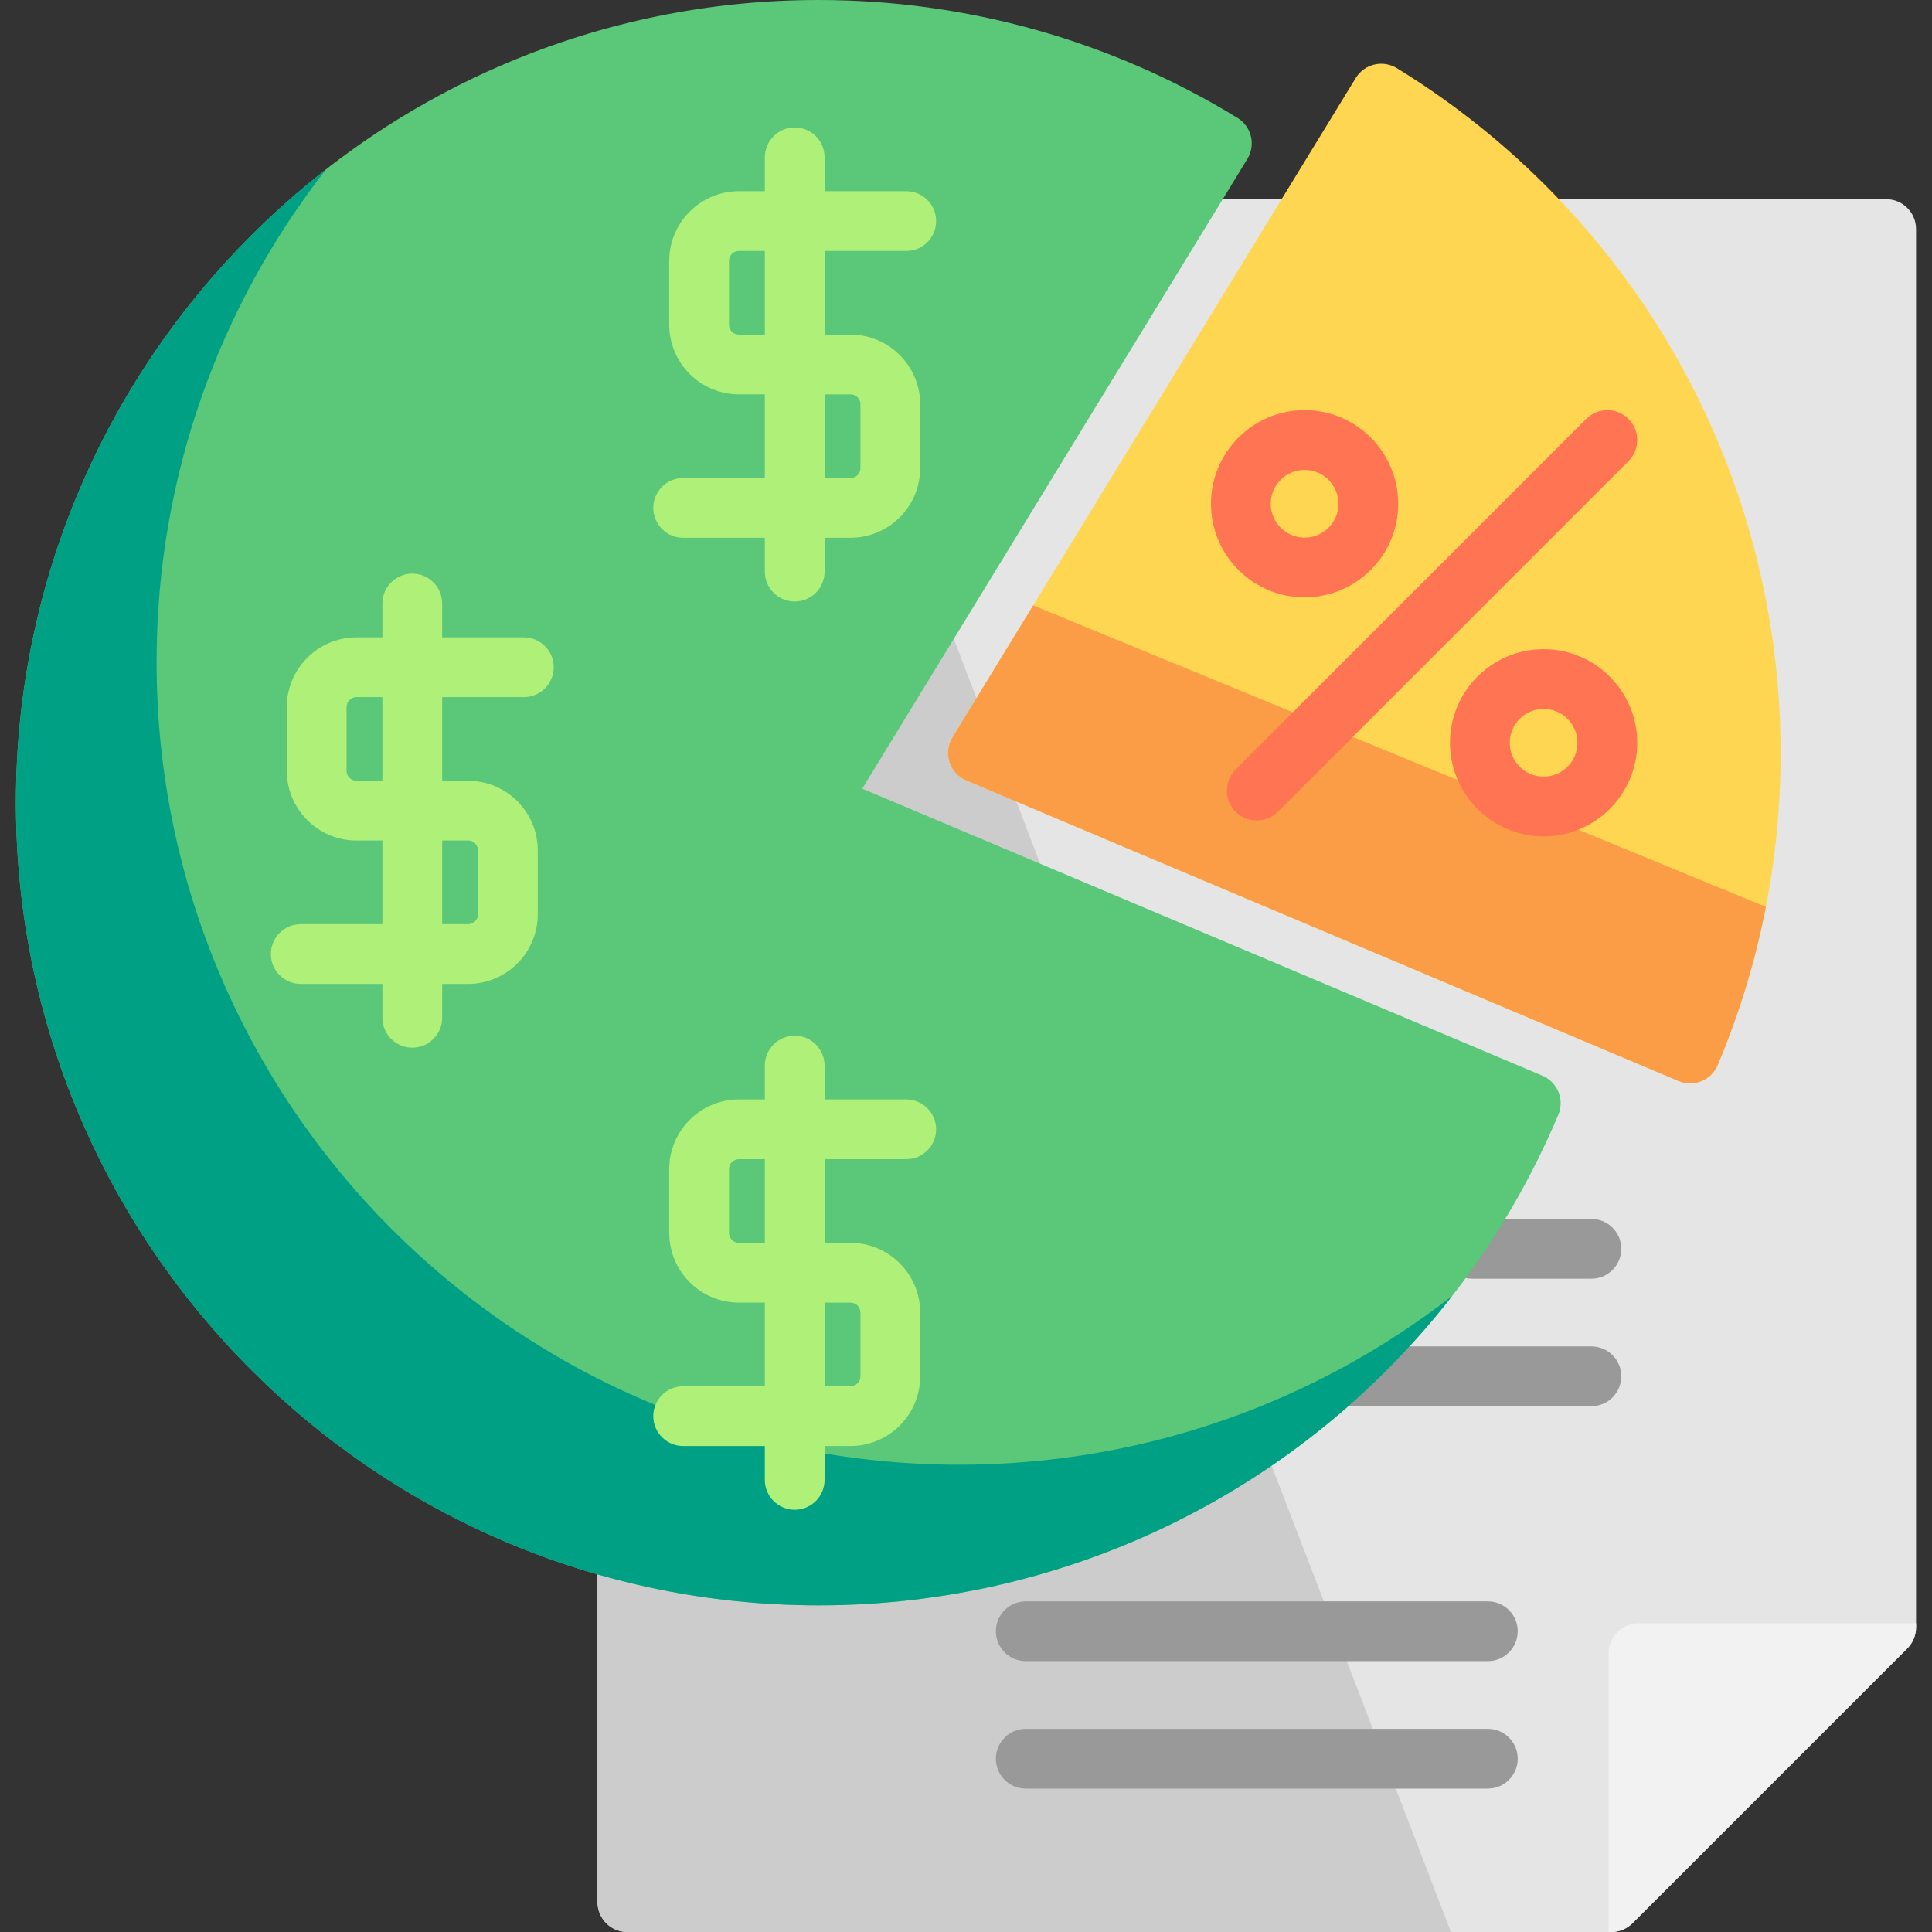 <svg xmlns="http://www.w3.org/2000/svg" xmlns:xlink="http://www.w3.org/1999/xlink" height="800px" width="800px" id="Layer_1" viewBox="0 0 512 512" xml:space="preserve"><rect x="0" y="0" width="512" height="512" fill="#333333" stroke="none"/><path style="fill:#E5E5E5;" d="M499.86,52.784H166.268c-4.373,0-7.918,3.544-7.918,7.918v443.381c0,4.374,3.545,7.918,7.918,7.918 h260.751c2.1,0,4.113-0.834,5.599-2.318l72.841-72.841c1.484-1.485,2.318-3.498,2.318-5.599V60.701 C507.777,56.327,504.233,52.784,499.86,52.784z"></path><path style="fill:#CCCCCC;" d="M166.268,52.784c-4.373,0-7.918,3.544-7.918,7.918v443.381c0,4.374,3.545,7.918,7.918,7.918h218.25 L207.964,52.784H166.268z"></path><path style="fill:#F2F2F2;" d="M426.314,512h0.704c2.1,0,4.113-0.834,5.599-2.318l72.841-72.841 c1.484-1.485,2.318-3.498,2.318-5.599v-1.056h-73.545c-4.373,0-7.918,3.545-7.918,7.918V512z"></path><g>	<path style="fill:#999999;" d="M394.293,440.214H271.835c-4.374,0-7.918-3.544-7.918-7.918c0-4.374,3.544-7.918,7.918-7.918  h122.458c4.374,0,7.918,3.544,7.918,7.918C402.21,436.671,398.666,440.214,394.293,440.214z"></path>	<path style="fill:#999999;" d="M394.293,473.996H271.835c-4.374,0-7.918-3.544-7.918-7.918s3.544-7.918,7.918-7.918h122.458  c4.374,0,7.918,3.544,7.918,7.918S398.666,473.996,394.293,473.996z"></path>	<path style="fill:#999999;" d="M421.74,338.87h-31.67c-4.374,0-7.918-3.544-7.918-7.918c0-4.374,3.544-7.918,7.918-7.918h31.67  c4.374,0,7.918,3.544,7.918,7.918C429.658,335.326,426.114,338.87,421.74,338.87z"></path>	<path style="fill:#999999;" d="M421.74,372.652H358.4c-4.374,0-7.918-3.544-7.918-7.918c0-4.374,3.544-7.918,7.918-7.918h63.34  c4.374,0,7.918,3.544,7.918,7.918C429.658,369.108,426.114,372.652,421.74,372.652z"></path></g><path style="fill:#FFD652;" d="M443.901,94.013c-17.75-31.007-43.244-57.271-73.724-75.954c-1.793-1.097-3.946-1.439-5.99-0.947 c-2.043,0.491-3.806,1.775-4.904,3.567L252.413,195.406c-1.203,1.967-1.49,4.361-0.783,6.556c0.706,2.195,2.334,3.974,4.459,4.87 l188.734,79.649c1.005,0.423,2.048,0.625,3.075,0.625c3.087,0,6.019-1.817,7.296-4.838c11.076-26.21,16.691-54.044,16.691-82.731 C471.885,162.479,462.208,125.99,443.901,94.013z"></path><path style="fill:#FB9D46;" d="M273.804,160.431l-21.391,34.973c-1.203,1.967-1.49,4.361-0.783,6.556s2.334,3.974,4.459,4.87 l188.734,79.649c1.005,0.423,2.048,0.625,3.075,0.625c3.087,0,6.019-1.817,7.296-4.838c5.736-13.576,9.995-27.59,12.78-41.93 L273.804,160.431z"></path><path style="fill:#5AC779;" d="M413.009,289.388c-0.79-1.947-2.321-3.497-4.257-4.316l-180.258-76.073L330.566,42.12 c2.279-3.728,1.108-8.598-2.617-10.882C294.609,10.802,256.223,0,216.94,0C99.648,0,4.223,95.425,4.223,212.718 S99.648,425.435,216.94,425.435c85.716,0,162.662-51.023,196.026-129.987C413.785,293.513,413.801,291.333,413.009,289.388z"></path><path style="fill:#00A085;" d="M254.211,388.165c-117.292,0-212.718-95.425-212.718-212.718c0-49.169,16.776-94.489,44.893-130.554 c-49.968,38.959-82.164,99.7-82.164,167.824c0,117.292,95.425,212.718,212.718,212.718c66.78,0,128.232-30.971,167.904-81.994 C348.289,371.865,302.651,388.165,254.211,388.165z"></path><g>	<path style="fill:#AFF078;" d="M138.821,168.907h-21.641v-8.973c0-4.374-3.545-7.918-7.918-7.918c-4.373,0-7.918,3.544-7.918,7.918  v8.973h-6.862c-10.186,0-18.474,8.288-18.474,18.474v16.891c0,10.186,8.288,18.474,18.474,18.474h6.862v22.169H79.703  c-4.373,0-7.918,3.544-7.918,7.918s3.545,7.918,7.918,7.918h21.641v8.973c0,4.374,3.545,7.918,7.918,7.918  c4.373,0,7.918-3.544,7.918-7.918v-8.973h6.862c10.186,0,18.474-8.288,18.474-18.474v-16.891c0-10.186-8.288-18.474-18.474-18.474  h-6.862v-22.169h21.641c4.373,0,7.918-3.544,7.918-7.918C146.738,172.451,143.193,168.907,138.821,168.907z M124.041,222.746  c1.455,0,2.639,1.183,2.639,2.639v16.891c0,1.456-1.184,2.639-2.639,2.639h-6.862v-22.169H124.041z M101.344,206.911h-6.862  c-1.455,0-2.639-1.183-2.639-2.639v-16.891c0-1.456,1.184-2.639,2.639-2.639h6.862V206.911z"></path>	<path style="fill:#AFF078;" d="M240.165,291.365h-21.641v-8.973c0-4.374-3.545-7.918-7.918-7.918c-4.373,0-7.918,3.544-7.918,7.918  v8.973h-6.862c-10.186,0-18.474,8.288-18.474,18.474v16.891c0,10.186,8.288,18.474,18.474,18.474h6.862v22.169h-21.641  c-4.373,0-7.918,3.544-7.918,7.918c0,4.374,3.545,7.918,7.918,7.918h21.641v8.973c0,4.374,3.545,7.918,7.918,7.918  c4.373,0,7.918-3.544,7.918-7.918v-8.973h6.862c10.186,0,18.474-8.288,18.474-18.474v-16.891c0-10.186-8.288-18.474-18.474-18.474  h-6.862V307.2h21.641c4.373,0,7.918-3.544,7.918-7.918C248.082,294.909,244.538,291.365,240.165,291.365z M225.386,345.204  c1.455,0,2.639,1.183,2.639,2.639v16.891c0,1.456-1.184,2.639-2.639,2.639h-6.862v-22.169H225.386z M202.689,329.369h-6.862  c-1.455,0-2.639-1.183-2.639-2.639v-16.891c0-1.456,1.184-2.639,2.639-2.639h6.862V329.369z"></path>	<path style="fill:#AFF078;" d="M181.047,142.515h21.641v8.973c0,4.374,3.545,7.918,7.918,7.918c4.373,0,7.918-3.544,7.918-7.918  v-8.973h6.862c10.186,0,18.474-8.288,18.474-18.474v-16.891c0-10.186-8.288-18.474-18.474-18.474h-6.862V66.507h21.641  c4.373,0,7.918-3.544,7.918-7.918s-3.545-7.918-7.918-7.918h-21.641v-8.973c0-4.374-3.545-7.918-7.918-7.918  c-4.373,0-7.918,3.544-7.918,7.918v8.973h-6.862c-10.186,0-18.474,8.288-18.474,18.474v16.891c0,10.186,8.288,18.474,18.474,18.474  h6.862v22.169h-21.641c-4.373,0-7.918,3.544-7.918,7.918S176.675,142.515,181.047,142.515z M195.827,88.676  c-1.455,0-2.639-1.183-2.639-2.639V69.146c0-1.456,1.184-2.639,2.639-2.639h6.862v22.169H195.827z M218.524,104.511h6.862  c1.455,0,2.639,1.183,2.639,2.639v16.891c0,1.456-1.184,2.639-2.639,2.639h-6.862V104.511z"></path></g><g>	<path style="fill:#FF7452;" d="M345.732,158.311c-13.679,0-24.808-11.129-24.808-24.808s11.129-24.808,24.808-24.808  s24.808,11.129,24.808,24.808S359.411,158.311,345.732,158.311z M345.732,124.53c-4.948,0-8.973,4.025-8.973,8.973  s4.025,8.973,8.973,8.973s8.973-4.025,8.973-8.973S350.68,124.53,345.732,124.53z"></path>	<path style="fill:#FF7452;" d="M409.072,221.652c-13.679,0-24.808-11.129-24.808-24.808s11.129-24.808,24.808-24.808  s24.808,11.129,24.808,24.808S422.752,221.652,409.072,221.652z M409.072,187.87c-4.948,0-8.973,4.025-8.973,8.973  s4.025,8.973,8.973,8.973s8.973-4.025,8.973-8.973S414.02,187.87,409.072,187.87z"></path>	<path style="fill:#FF7452;" d="M333.064,217.429c-2.026,0-4.053-0.773-5.599-2.318c-3.092-3.093-3.092-8.105,0-11.197  l92.899-92.899c3.093-3.091,8.105-3.091,11.197,0c3.092,3.093,3.092,8.105,0,11.197l-92.899,92.899  C337.117,216.655,335.09,217.429,333.064,217.429z"></path></g></svg>